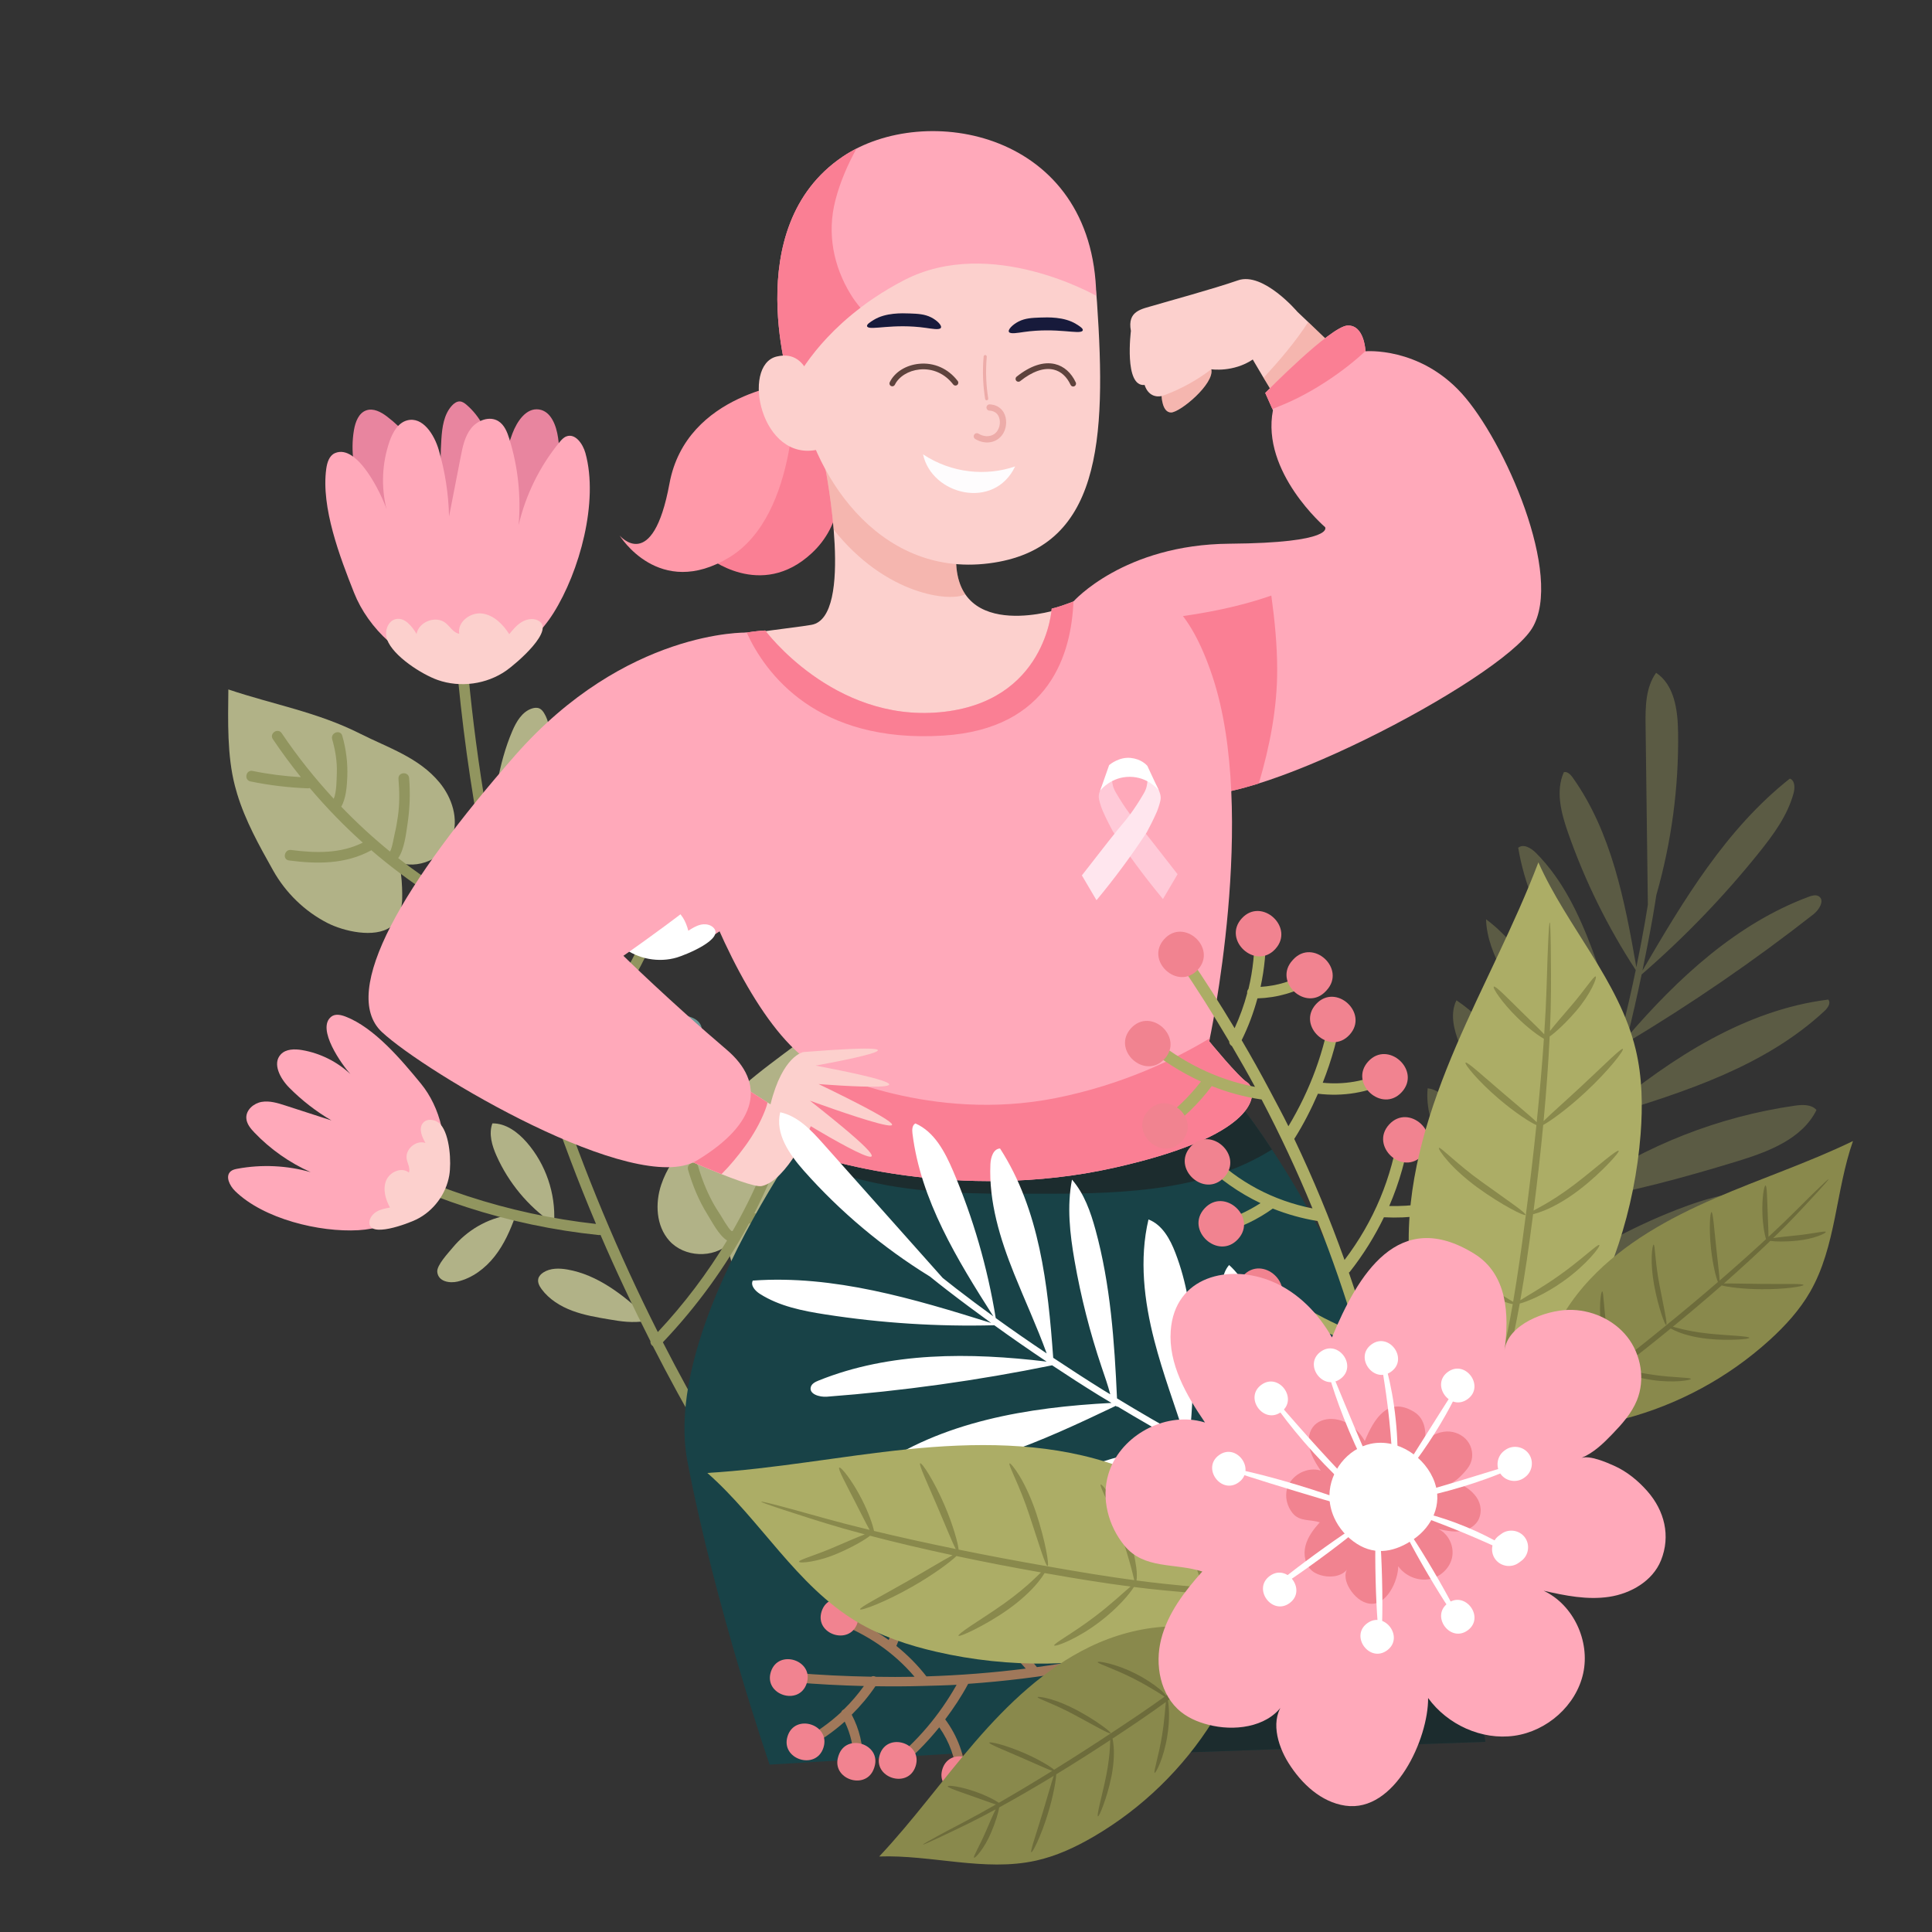 <?xml version="1.0" encoding="utf-8"?>
<svg xmlns="http://www.w3.org/2000/svg" viewBox="0 0 2000 2000">
  <rect x="0" y="0" width="2000" height="2000" fill="#333333" stroke="none"/>
  <g>
    <path d="M614.41,1074.34c25.71-22.75,63-31.6,96.17-22.85,3.86,1.02,7.75,2.31,10.88,4.79,3.13,2.48,5.39,6.38,4.96,10.36-.37,3.4-2.58,6.31-4.98,8.74-14.56,14.77-37.26,17.9-57.94,16.55-19.15-1.25-38.09-5.62-55.84-12.9" fill="#6e9897"/>
    <path d="M573.63,1265.24c1.67-29.78-8.69-60.07-28.26-82.56-9.21-10.59-21.62-19.95-35.65-19.77-4.03,10.89-.4,23.07,4.34,33.68,12.38,27.71,32.45,51.93,57.36,69.22" fill="#b1b287"/>
    <path d="M527.29,1257.88c-22.84,3.32-44,15.88-58.65,33.63-4.28,5.19-16.65,18.21-15.99,25.13.98,10.23,12.98,11.95,21.07,10.03,15.35-3.63,28.64-13.73,38.39-26.15,9.76-12.42,16.26-27.08,21.52-41.98" fill="#b1b287"/>
    <path d="M509.19,864.78c19.44-20.7,35.88-44.21,48.65-69.59,4.5-8.94,8.59-18.24,10.18-28.12,1.59-9.88.47-20.5-4.85-28.98-1.17-1.87-2.61-3.68-4.6-4.63-2.37-1.13-5.18-.86-7.69-.08-10.31,3.2-16.4,13.67-20.64,23.61-14.71,34.5-19.04,72.41-23.2,109.7" fill="#b1b287"/>
    <path d="M551.98,1081.62c-13.95-33.04-44.45-58.57-79.39-66.45-6.54-1.48-13.4-2.36-19.92-.78-6.52,1.58-12.65,6.04-14.7,12.44-3.47,10.83,5.55,21.63,14.97,27.99,17.4,11.77,38.13,17.32,58.43,22.67,14.55,3.84,29.1,7.68,43.65,11.51" fill="#b1b287"/>
    <path d="M667.57,1361.28c-23.15-21.26-49.2-41.66-80.13-47.07-8.44-1.48-17.71-1.63-24.92,2.99-2.4,1.54-4.57,3.71-5.26,6.48-.95,3.82,1.11,7.73,3.45,10.89,7.78,10.5,19.36,17.67,31.58,22.26s25.18,6.79,38.05,8.96c6.12,1.03,12.25,2.07,18.44,2.51,6.5.46,13.04.24,19.5-.63" fill="#b1b287"/>
    <path d="M245.44,821.61c8.57,28.22,22.89,53.78,37.3,79.48,12.97,23.14,32.8,42.47,56.45,54.5,16.32,8.3,48.18,15.95,65.17,4.01,8.17-5.74,10.89-16.6,11.83-26.02.56-5.66.28-39.06-5.65-41.51,21.53,8.86,49.22-3.2,57.43-25.02,7.2-19.13-.02-41.3-13.03-57.05-21.42-25.92-53.03-35.83-81.89-50.39-44.91-22.67-89.61-30.08-136.66-45.9-.33,32.79-1.39,68.17,6.78,99.77.71,2.73,1.47,5.43,2.28,8.11Z" fill="#b1b287"/>
    <path d="M884.24,1161.95c2.1,29.42-2.12,58.43-6.37,87.59-3.83,26.26-15.42,51.43-33.19,71.15-12.26,13.61-39.27,32.19-59.4,27.15-9.69-2.42-16.11-11.59-20.36-20.04-2.55-5.08-14.24-36.37-9.58-40.78-16.93,16-47.09,14.69-62.57-2.73-13.57-15.27-14.77-38.56-8.25-57.94,10.72-31.89,36.68-52.49,58.41-76.45,33.82-37.29,72.89-60.25,111.15-91.92,12.04,30.49,25.69,63.14,29.38,95.57.32,2.8.57,5.6.77,8.39Z" fill="#b1b287"/>
    <path d="M261.46,798.07c16.53,3.42,33.18,5.46,50,6.44-10.17-12.68-19.89-25.78-29.01-39.37-3.98-5.93,5.22-12.05,9.2-6.13,16.24,24.2,34.35,46.75,53.85,67.89,3.06-7.29,2.91-19.91,3.17-26.48.47-11.9-1.54-23.76-4.79-35.16-1.95-6.85,8.5-10.46,10.45-3.59,3.99,14.01,5.75,28.02,5.18,42.6-.37,9.49-1.27,22.19-6.24,30.79,15.87,16.53,32.7,32.05,50.45,46.47,2.21-3.21,4.11-15.55,4.96-18.89,1.43-5.66,2.3-11.43,3.17-17.19,1.96-13,1.71-26.17.66-39.23-.57-7.13,10.45-7.88,11.02-.78,1.3,16.15.69,31.95-1.72,47.96-1.37,9.07-3.27,26.12-9.6,34.9,31.64,24.7,65.92,46.09,102.6,63.7-30.02-129.81-46.7-262.81-49-396.57-.12-7.12,10.9-7.91,11.02-.78,3.29,190.95,35.98,380.23,95.27,560.8,57.34-67.61,100.31-145.2,126.64-230.09,2.09-6.74,12.94-4.63,10.83,2.18-27.56,88.86-72.6,169.99-133.38,240.26,28.9,86.03,63.9,169.99,104.79,251.14,27.35-29.22,51.32-60.94,71.66-94.77-8.63-5.58-15.61-19.46-20.38-27.12-8.87-14.25-15.33-29.98-19.98-46.08-1.97-6.85,8.47-10.45,10.45-3.59,3.66,12.7,8.45,24.79,14.65,36.47,2.55,4.81,5.48,9.4,8.46,13.95,1.92,2.93,7.53,13.22,11.25,16.44.43-.02.84.09,1.26.2,11.27-19.63,21.36-39.91,30.17-60.8-8.22-5.78-13.45-19.19-17.5-28.07-5.76-12.63-8.7-26.5-9.87-40.28-.6-7.13,10.42-7.88,11.02-.78.9,10.58,3.08,20.66,6.57,30.68,2.69,7.71,7.56,20.64,14.17,27.6,10.6-26.66,19.27-54.21,25.76-82.56,1.59-6.94,12.43-4.78,10.83,2.18-3.67,16.01-8.07,31.76-13.04,47.29,15.33-6.92,30.14-14.77,44.3-23.9,5.99-3.86,12.12,5.34,6.12,9.21-16.78,10.82-34.38,20.13-52.74,27.98-.8.34-1.55.47-2.25.46-8.68,24.93-19.04,49.14-30.99,72.52,25.73,2.46,49.63-7.37,71.93-19.48,6.22-3.37,12.39,5.81,6.12,9.21-25.85,14.03-52.96,24.76-82.82,20.94-.26-.03-.42-.16-.65-.22-23.98,44.57-53.91,85.91-89.26,123.09,32.44,63.38,68.33,125.07,107.85,184.54,3.95,5.95-5.25,12.07-9.2,6.13-39.94-60.11-76.19-122.49-108.95-186.58-1.73-1.15-2.83-3.07-2.54-5.12-18.36-36.18-35.71-72.86-51.72-110.1-.54.1-1.07.22-1.69.16-93.73-9.7-183.18-38.72-264.82-85.82-6.14-3.54-1.21-13.45,4.98-9.88,79.33,45.77,165.97,74.06,256.86,84.18-18.59-44.02-35.47-88.72-50.72-133.99-2.5-1.37-4.02-4.46-2.43-7.35-17.53-52.73-32.97-106.14-45.89-160.2-.62-.06-1.25-.15-1.91-.46-47.94-22.29-92.14-50.89-131.68-84.92-.16.11-.23.25-.41.35-26.52,14.3-55.62,14.1-84.8,10.29-7.07-.92-4.85-11.77,2.18-10.85,25.16,3.29,51.07,3.97,74.22-7.59-19.53-17.53-37.87-36.42-54.88-56.57-.6.22-1.26.37-2.06.34-19.99-.78-39.73-3.1-59.32-7.15-6.97-1.44-4.8-12.29,2.18-10.85Z" fill="#91955f"/>
    <path d="M557.39,583.97c19.44-40.25,26.62-86.33,20.36-130.6-1.78-12.61-7.2-27.64-19.78-29.49-13.28-1.95-22.79,12.36-27.54,24.93-8.74,23.13-13.73,47.68-14.72,72.4-.73-36.84-4.75-77.99-32.62-102.06-2-1.73-4.27-3.4-6.9-3.58-3.27-.21-6.23,1.96-8.43,4.39-8.28,9.12-10.04,22.28-10.84,34.58-1.82,27.99-.64,56.18,3.51,83.92-3.74-40.82-27.17-82.62-59.98-107.41-6.15-4.65-13.99-8.79-21.27-6.25-7.89,2.75-11.3,11.97-12.73,20.21-7.78,44.65,16.33,90.61,37,128.54" fill="#e8859f"/>
    <path d="M649.93,973.18c-27.38-16.36-46.03-50.36-47.88-82.14-1.83-31.46-3.91-75.17,10.26-103.98,2.25-4.58,5.67-9.44,10.74-9.93,20.24-1.93,25.83,44.75,25.89,57.06,1.37-18.84,8.37-37.24,19.87-52.22,4.76-6.19,11.35-12.26,19.14-11.76,13.12.86,17.47,18.04,17.01,31.2-.65,18.52-3.72,36.96-9.12,54.68,8.16-14.56,16.33-29.11,24.49-43.67,4.11-7.33,8.48-14.95,15.52-19.54,7.03-4.59,17.56-4.99,22.99,1.42,3.8,4.48,4.16,10.88,4.06,16.76-.42,23.92-5.54,47.76-14.99,69.73,13.29-21.81,31.65-40.49,53.21-54.14,2.13-1.35,4.41-2.69,6.93-2.8,7.82-.34,10.94,10.08,10.57,17.91-1.99,41.28-35.07,91.05-66.28,116.76-28.39,23.39-70.85,33.52-102.42,14.65Z" fill="#ffa9ba"/>
    <path d="M644.91,980.8c-10.89-8.4-28.71-30.18-29.12-44.7-.2-6.94,5.32-14.49,12.2-13.67,7.41.88,10.62,9.67,12.25,16.96,4.83-9.03,19.86-9.68,25.45-1.1,2.66,4.08,3.59,9.75,7.92,11.98,1.29-9.63,14.15-14.12,22.92-9.97,8.77,4.15,13.62,13.78,16,23.2,3.93-2.51,7.95-5.05,12.47-6.17,4.52-1.11,9.72-.55,13.16,2.59,13.11,11.97-28.44,28.59-37.41,31.26-18.84,5.61-40.27,1.62-55.85-10.39Z" fill="#fff"/>
    <path d="M456.22,1214.58c9.01-30.63-.34-68.28-20.53-92.87-19.98-24.34-48.08-57.85-78.02-69.36-4.76-1.83-10.56-3.08-14.62.02-16.17,12.35,11.37,50.42,19.67,59.5-13.78-12.9-31.39-21.65-49.99-24.82-7.69-1.31-16.65-1.28-22.02,4.39-9.05,9.55-.6,25.12,8.66,34.47,13.03,13.16,27.78,24.6,43.76,33.95-15.86-5.13-31.72-10.27-47.59-15.4-7.99-2.59-16.36-5.2-24.64-3.79-8.27,1.41-16.27,8.28-15.92,16.68.25,5.88,4.32,10.82,8.38,15.06,16.52,17.28,36.44,31.29,58.27,41-24.54-6.97-50.68-8.2-75.76-3.56-2.48.46-5.06,1.03-6.99,2.66-5.98,5.07-1.21,14.84,4.38,20.34,29.44,28.95,87.46,42.99,127.8,40.64,36.7-2.14,74.74-23.58,85.12-58.9Z" fill="#ffa9ba"/>
    <path d="M465.08,1216.76c2.3-13.57.62-41.68-8.92-52.62-4.56-5.23-13.73-7.02-18.23-1.74-4.85,5.68-1.24,14.32,2.5,20.79-9.66-3.34-21.14,6.4-19.43,16.5.81,4.81,3.97,9.6,2.31,14.18-7.47-6.19-19.96-.74-23.59,8.27-3.63,9.01-.66,19.38,3.98,27.91-4.58.83-9.26,1.69-13.33,3.95-4.07,2.26-7.51,6.21-7.91,10.85-1.51,17.7,40.26,1.65,48.66-2.49,17.64-8.7,30.67-26.2,33.96-45.61Z" fill="#fcd0cd"/>
    <path d="M456.16,692.84c-39.18-8.73-74.9-41.99-89.65-79.25-14.6-36.89-34.33-88.32-28.76-128.37.89-6.37,3.05-13.53,8.93-16.12,23.44-10.32,48.53,43.28,53.47,57.97-5.8-23.07-4.68-47.84,3.16-70.29,3.25-9.29,8.73-19.15,18.24-21.63,16.02-4.17,28,14.65,32.64,30.57,6.53,22.4,10.13,45.66,10.67,68.99,4.02-20.63,8.04-41.27,12.06-61.9,2.02-10.39,4.25-21.23,10.85-29.5,6.6-8.27,19.02-12.92,28.05-7.4,6.31,3.86,9.27,11.36,11.46,18.43,8.94,28.77,12.22,59.29,9.59,89.3,7.28-31.33,21.87-60.93,42.26-85.79,2.02-2.46,4.22-4.96,7.19-6.09,9.22-3.51,17.06,7.71,19.7,17.23,13.9,50.13-6.01,122.73-33.18,165.82-24.72,39.2-71.49,68.11-116.67,58.05Z" fill="#ffa9ba"/>
    <path d="M453.16,703.94c-16.33-5.73-46.22-24.72-52.45-41.91-2.97-8.21.65-19.43,9.19-21.18,9.2-1.89,16.51,7.36,21.34,15.43,2.21-12.7,19.92-19.43,29.99-11.39,4.79,3.83,8.14,10.23,14.2,11.19-2.26-12.02,11.35-22.48,23.47-20.99,12.12,1.49,21.72,11.08,28.28,21.4,3.71-4.55,7.51-9.19,12.47-12.31,4.97-3.12,11.41-4.51,16.76-2.11,20.39,9.13-22.73,45.44-32.4,52.18-20.31,14.16-47.5,17.88-70.86,9.68Z" fill="#fcd0cd"/>
  </g>
  <g>
    <g>
      <g>
        <path d="M869.5,1124.53s-187,236.31-157.86,388.4c29.14,152.09,85.03,313.8,85.03,313.8l324.04-19.39-8.4-237.31,23.54-6.11,85.43,250.42,316.41-11.2s-69.07-459.57-291.61-705.14c-222.54-245.57-376.59,26.53-376.59,26.53Z" fill="#184247"/>
        <g>
          <path d="M918.17,1226.97c55.28,10.05,112.06,8.75,168.07,8.77,79.01.02,163.96-3.79,230.49-45.76-21.62-32.79-45.11-63.81-70.64-91.98-222.54-245.57-376.59,26.53-376.59,26.53,0,0-23.26,29.4-52.08,74.11,32.96,11.68,66.35,22.08,100.75,28.33Z" fill="#1e1e1e" opacity=".6"/>
          <path d="M1444.72,1451.91c-15.32,9.69-32.38,17.07-49.07,23.41-33.08,12.57-66.46,24.09-99.49,36.85-52.4,20.24-105.32,39.03-158.64,56.58l83.77,245.58,316.41-11.2s-24.92-165.67-92.98-351.22Z" fill="#1e1e1e" opacity=".6"/>
        </g>
      </g>
      <g>
        <g>
          <g>
            <path d="M845.47,408.48s-91.98,36.07-83,113.33c8.99,77.26-30.03,54.59-30.03,54.59,0,0,55.05,45.56,108.05-3.91,63.07-58.86,4.97-164.01,4.97-164.01Z" fill="#fa7f94"/>
            <path d="M822.45,396.21s-111.96,9.8-129.41,104.34c-17.45,94.53-51.6,53.81-51.6,53.81,0,0,40.7,66.77,113.51,22.63,72.81-44.14,67.5-180.78,67.5-180.78Z" fill="#ff99a9"/>
          </g>
          <g>
            <path d="M854.46,485.12s30.25,153.92-14.42,161.7c-44.67,7.78-151.54,10.01-144.7,71.77,6.84,61.76,432.19,80.8,459.65-19.37,27.45-100.17-62.84-67.52-62.84-67.52,0,0-119.59,36.78-100.32-75.5,19.27-112.28-137.36-71.08-137.36-71.08Z" fill="#fcd0cd"/>
            <path d="M999.25,615.17c-8.41-12.34-12.22-31.04-7.42-58.96,19.27-112.28-137.36-71.08-137.36-71.08,0,0,5.78,29.41,8.55,63.16,54.36,68.39,121.39,75.05,136.23,66.89Z" fill="#e37a69" opacity=".3"/>
          </g>
          <path d="M826.67,403.55s-41.72-212.54,76.29-250.35c118.02-37.81,222.92,17.22,232.66,159.8,9.74,142.59,4.21,255.62-112.08,270.21-116.29,14.59-185.14-95.93-196.88-179.66Z" fill="#fcd0cd"/>
          <g>
            <path d="M818.99,402.68s-55.91-166.87,53.48-240.58c85.15-57.38,259.46-26.23,262.39,144.16,0,0-109.17-62.78-198.97-16.21-89.8,46.58-116.91,112.63-116.91,112.63Z" fill="#ffa9ba"/>
            <path d="M880.66,304.79c-18.04-29.45-24.6-63.38-15.95-97.15,4.93-19.25,12.7-36.95,21.94-53.86-4.94,2.52-9.69,5.29-14.18,8.31-109.39,73.72-53.48,240.58-53.48,240.58,0,0,17.68-43.03,71.7-84.11-3.65-4.31-7.03-8.87-10.03-13.77Z" fill="#fa7f94"/>
          </g>
        </g>
        <path d="M842.6,412.69s-1.86-52.63-38.74-43.58c-36.88,9.06-16.23,110.62,43.7,96.1l-4.96-52.52Z" fill="#fcd0cd"/>
      </g>
      <g>
        <g>
          <g>
            <path d="M1343.09,322.8s-35.33-41.71-61.51-32.6c-26.19,9.11-74.27,22.12-86.81,25.92-12.54,3.8-28.1,5.39-24.06,26.46,0,0-7.4,58.18,14.21,55.93,0,0,3.52,14.19,17.57,11.5,0,0,.48,17.07,9.84,16.97,9.36-.1,44.99-29.67,41.61-44.69,0,0,22.76,3.42,42.91-10.12,0,0,72.87,125.5,85.67,125.14,12.8-.36,61.15-72.39,58.01-78.87-3.14-6.48-97.44-95.64-97.44-95.64Z" fill="#fcd0cd"/>
            <g>
              <path d="M1440.53,418.44c-2.47-5.09-61.19-61.21-86.25-85.03-13.38,20.63-29.49,39.49-46.23,57.71,20.94,35.05,64.81,106.46,74.47,106.19,12.8-.36,61.15-72.39,58.01-78.87Z" fill="#e37a69" opacity=".3"/>
              <g>
                <path d="M1202.49,410s.48,17.07,9.84,16.97c9.36-.1,44.99-29.67,41.61-44.69-26.37,20.12-51.45,27.72-51.45,27.72Z" fill="#e37a69" opacity=".3"/>
                <path d="M1202.49,410c-2.08.23-4.05.25-5.96.12,1.74.31,3.71.31,5.96-.12Z" fill="#ffc4d0"/>
              </g>
            </g>
          </g>
          <g>
            <path d="M1111.21,622.66s52.04-58.97,161.69-59.82c109.65-.85,98.84-17.15,98.84-17.15,0,0-66.36-56.83-54-120.99l-7.95-17.93s67.75-69.16,85.27-69.78c17.53-.62,18.49,26.66,18.49,26.66,0,0,55.39-5,99.52,43.51,44.13,48.51,106.13,188.94,72.96,243.23-33.18,54.28-306.02,195.95-361.08,169.07-55.06-26.88-113.74-196.79-113.74-196.79Z" fill="#ffa9ba"/>
            <g>
              <path d="M1212.58,639.34c-30.49,3.81-61.11,6.22-91.64,9.51,18.92,48.74,62.49,150.33,104.01,170.6,14.2,6.93,42.89,2.64,78.2-8.45,11.31-38.39,19.05-77.84,18.99-117.85-.04-25.71-2.57-51.19-6.07-76.59-33.5,11.6-68.39,18.4-103.48,22.79Z" fill="#fa7f94"/>
              <path d="M1329.21,418.47c27.21-11.3,59.51-31.94,84.2-54.96.04-.04.09-.07.13-.11-.13-2.45-1.83-27-18.48-26.41-17.53.62-85.27,69.78-85.27,69.78l7.4,16.7c4.06-1.71,8.09-3.36,12.03-4.99Z" fill="#fa7f94"/>
            </g>
          </g>
        </g>
        <g>
          <path d="M792.13,652.69s-78.8,2.79-105.93,50.79c-27.13,48,67.54,364.8,169.11,405.21,0,0-49.06,71.53-28.98,81.44,20.08,9.91,165.81,54.82,326.89,18.77,161.08-36.05,147.29-82.6,137.99-88.34-9.31-5.74-39.44-42.61-39.44-42.61,0,0,50.84-235.47,3.31-377.93-47.53-142.46-119.69-80.73-166.35-69.98,0,0-5.66,97.31-116.07,107.29-110.41,9.98-180.52-84.65-180.52-84.65Z" fill="#ffa9ba"/>
          <g>
            <path d="M1111.21,622.66c-7.95,3.03-15.5,5.79-22.48,7.39,0,0-5.66,97.31-116.07,107.29-110.41,9.98-180.52-84.65-180.52-84.65,0,0-7.76.28-19.25,2.14,19.67,42.62,72.55,114.85,203.66,106.65,110.75-6.92,132.62-85.82,134.66-138.82Z" fill="#fa7f94"/>
            <path d="M1291.21,1120.57c-9.31-5.74-39.44-42.61-39.44-42.61,0,0,.24-1.12.66-3.17-36.14,21.8-90.73,48.21-159.42,61.9-129.58,25.83-237.7-28-237.7-28,0,0-49.06,71.53-28.98,81.44,20.08,9.91,165.81,54.82,326.89,18.77,161.08-36.05,147.29-82.6,137.99-88.34Z" fill="#fa7f94"/>
          </g>
        </g>
        <g>
          <path d="M426.57,1064.9s335.73,168.64,362,162.9c26.27-5.74,50.76-61.97,50.76-61.97,0,0,142.67,86.42-.94-26.44,0,0,185.34,68.06,9.02-17.17,0,0,166.56,13.36-3.08-19.15,0,0,153.09-27.08-12.53-14,0,0-21.55,3.17-34.19,54.16l-263.52-168.79-107.52,90.46Z" fill="#fcd0cd"/>
          <g>
            <path d="M771.33,1186.52c8.23-11.26,15.62-24.04,20.66-37.07,1.27-3.28,2.07-5.84,2.57-8.17l-260.47-166.83-107.52,90.46s223.9,112.47,320.31,150.57c9.01-8.99,17.13-18.94,24.45-28.96Z" fill="#fa7f94"/>
            <path d="M772.88,654.83s-125.06-3.34-239.59,127.08c-114.53,130.42-182.69,244.76-137.89,286.5s262.41,171.24,326.04,132.88c63.63-38.36,71.33-80.18,30.74-114.69-58.39-49.64-106.86-97.17-106.86-97.17,0,0,130.43-89.73,164.83-137.89,34.4-48.15-37.27-196.71-37.27-196.71Z" fill="#ffa9ba"/>
          </g>
        </g>
      </g>
    </g>
    <g>
      <path d="M1150.71,801.48c.15,6.81,1.22,11.84,1.9,13.68.59,1.58,1.33,3.08,1.33,3.08.42.84.79,1.5,1.04,1.94,10.13,17.58,18.94,27.88,18.94,27.88,9.22,10.78,24.53,30.37,45.1,56.92l-15.14,25.69c-9.13-10.99-18.41-22.78-27.7-35.37-8.79-11.92-16.86-23.56-24.25-34.83-1.2-2.23-6.7-12.49-10.4-21.07,0,0-1.44-3.34-2.85-8.19-1.16-3.99-1.3-5.61-1.25-7.04.09-2.29.66-3.93,1.43-6.06,1.49-4.15,3.43-7.05,5.23-9.72,1.22-1.81,2.94-4.16,5.23-6.77" fill="#ffcad8"/>
      <path d="M1188.27,802.71c-.15,6.81-1.22,11.84-1.9,13.68-.59,1.58-1.33,3.08-1.33,3.08-.42.84-.79,1.5-1.04,1.94-10.13,17.58-18.94,27.88-18.94,27.88-9.22,10.78-24.53,30.37-45.1,56.92l15.14,25.69c9.13-10.99,18.41-22.78,27.7-35.37,8.79-11.92,16.86-23.56,24.25-34.83,1.2-2.23,6.7-12.49,10.4-21.07,0,0,1.44-3.34,2.85-8.19,1.16-3.99,1.3-5.61,1.25-7.04-.09-2.29-.66-3.93-1.43-6.06-1.49-4.14-3.43-7.05-5.23-9.72-1.22-1.81-2.94-4.16-5.23-6.77" fill="#ffe6ee"/>
      <path d="M1148.17,792.04c-3.09,8.81-6.18,17.61-9.27,26.42,1.01-1.28,11.82-14.46,30.79-14.3,18.28.15,28.69,12.56,29.84,13.97l-11.83-25.36c-1.11-1.29-6.64-7.06-17.17-8.16-11.76-1.23-21.21,6.44-22.35,7.42" fill="#fff"/>
    </g>
  </g>
  <path d="M955.55,470.34c8.93,42.21,73.78,58.11,95.31,12.49-29.58,10.23-65.62,7.22-95.31-12.49Z" fill="#fefcfd"/>
  <path d="M989.89,399.03c.35-.1.68-.26.98-.5,1.3-.99,1.54-2.85.55-4.14-9.86-12.88-24.49-19.36-40.13-17.78-13.61,1.38-25.2,8.68-30.24,19.07-.71,1.47-.1,3.23,1.37,3.95,1.47.71,3.23.1,3.95-1.37,4.09-8.43,14.11-14.62,25.52-15.77,13.56-1.37,26.26,4.27,34.85,15.49.76.99,2.03,1.37,3.16,1.04Z" fill="#5e433d"/>
  <path d="M1111.76,400.01c.14-.04.29-.09.43-.16,1.48-.68,2.13-2.44,1.45-3.92-4.66-10.11-12.32-16.88-21.57-19.06-11.79-2.79-25.51,1.73-39.67,13.06-1.27,1.02-1.48,2.88-.46,4.15,1.02,1.27,2.88,1.48,4.15.46,12.69-10.15,24.66-14.27,34.62-11.92,7.55,1.78,13.62,7.24,17.56,15.79.62,1.34,2.12,2,3.49,1.6Z" fill="#5e433d"/>
  <g>
    <path d="M1019.43,457.89c-3.39-.37-6.79-1.52-9.9-3.45-1.53-.95-2-2.95-1.05-4.47.95-1.53,2.95-1.99,4.47-1.05,5.25,3.25,11.53,3.48,16.01.58,2.77-1.8,4.78-4.81,5.66-8.49.79-3.33.93-9.94-3.59-13.57-2.26-1.81-4.91-2.28-6.72-2.35-1.8-.05-3.19-1.58-3.12-3.37.07-1.79,1.58-3.19,3.37-3.12,2.8.11,6.89.85,10.53,3.77,6.6,5.29,7.28,14.16,5.86,20.15-1.27,5.31-4.26,9.72-8.45,12.44-3.8,2.47-8.42,3.44-13.07,2.94Z" fill="#edaca9"/>
    <path d="M1021.24,414.37c-.71-.08-1.31-.62-1.43-1.36-1.03-6.42-1.72-12.97-2.04-19.47-.4-8.15-.24-16.4.49-24.52.08-.89.87-1.55,1.76-1.47.88.07,1.55.87,1.47,1.76-.71,7.97-.87,16.07-.48,24.07.31,6.38.99,12.81,2.01,19.11.14.89-.46,1.72-1.35,1.86-.15.02-.29.03-.44.01Z" fill="#edaca9"/>
  </g>
  <path d="M963.85,328.51c6.46,3.25,11.94,8.89,9.94,11.14-1.8,2.03-9.15.65-15.1-.2-34.43-4.91-57.6,2.88-60.86-1.26-1.56-1.99,2.98-4.77,6.74-7.08,12.3-7.54,29.19-6.91,37.22-6.62,8.39.31,15.3.63,22.05,4.02Z" fill="#171a3b"/>
  <path d="M1054.6,332.75c-6.46,3.25-11.94,8.89-9.94,11.14,1.8,2.03,9.15.65,15.1-.2,34.43-4.91,57.6,2.88,60.86-1.26,1.56-1.99-2.98-4.77-6.74-7.08-12.3-7.54-29.19-6.91-37.22-6.62-8.39.31-15.3.63-22.05,4.02Z" fill="#171a3b"/>
  <g>
    <g>
      <path d="M1352.92,1006.92c-14.85,8.88-30.99,13.6-47.98,14.7,4.1-18.92,5.97-38.33,5.32-58.14-.25-7.59-11.99-7.06-11.74.52.68,20.46-1.45,40.37-6.08,59.71-1.11,1.2-1.54,2.89-1.37,4.58-3.23,12.3-7.63,24.31-13.01,36.09-15.07-25.03-30.69-49.83-47.5-74.13-4.31-6.22-14.27.02-9.96,6.25,18.46,26.67,35.48,53.97,51.83,81.56-.06,2.08,1.16,3.8,2.85,4.84,8.2,13.97,16.22,28.01,23.88,42.22-39.95-7.64-75.65-25.6-107.23-51.79-5.81-4.82-13.78,3.82-7.94,8.67,18.37,15.24,38.14,27.94,59.26,37.61-12.54,16.09-26.97,30.1-43.87,41.82-6.22,4.31.02,14.28,6.25,9.96,18.86-13.09,35.09-28.76,48.81-47.08,16.41,6.53,33.6,11.26,51.58,13.92,19.33,36.81,36.9,74.38,52.65,112.73-40.72-8.16-76.48-27.09-106.2-56.64-5.38-5.35-13.3,3.34-7.94,8.67,17.96,17.85,38.25,32,60.34,42.52-13.28,8.56-27.5,15.08-42.92,19.35-7.33,2.03-3.8,13.24,3.48,11.23,18.85-5.22,36.28-13.61,52.15-24.96,14.73,5.87,30.17,10.24,46.32,12.89,15.03,37.75,28.36,76.23,39.95,115.45-35.96-14.23-68.74-33.47-98.4-58.77-5.75-4.91-13.71,3.74-7.94,8.67,21.03,17.94,43.73,32.86,67.84,45.4-16.24,14.64-35.38,24.15-57.01,28.28-7.45,1.43-3.87,12.64,3.48,11.23,24.78-4.74,46.53-16.31,64.71-33.67,10.22,4.86,20.69,9.3,31.47,13.22,8.42,29.68,16.22,59.62,22.68,90.12,1.57,7.43,12.78,3.86,11.23-3.48-11.83-55.85-27.27-110.08-45.56-163.07.34-.28.7-.46,1.02-.86,13.99-17.77,25.68-36.63,35.27-56.41,26.1,1.38,51.86-2.13,76.65-10.49,7.19-2.42,3.7-13.65-3.48-11.23-22,7.41-44.61,10.6-67.67,10.06,10.48-24.24,17.72-49.87,21.61-76.79,1.08-7.45-10.4-10-11.49-2.48-7.21,49.87-26.05,95.14-56.41,135.12-15.23-42.68-32.56-84.45-52.04-125.29,9.57-15.06,17.48-30.76,24.51-46.8,26.01,3.15,51.2-1.05,74.81-12.44,6.83-3.3.49-13.21-6.25-9.96-19.87,9.59-41.71,13.22-63.59,11.04,9.37-23.71,16.27-48.35,20.24-74.06,1.15-7.45-10.33-9.99-11.49-2.48-6.72,43.57-21.72,84-44.28,121.58-5.86-11.95-12.24-23.68-18.47-35.48-.16-.46-.37-.87-.66-1.26-9.34-17.64-19.1-35.09-29.26-52.38,6.97-14,12.3-28.47,16.34-43.27,20.36-.6,39.87-6.16,57.46-16.67,6.52-3.9.24-13.84-6.25-9.96Z" fill="#acad66"/>
      <g>
        <path d="M1239.97,1003.85c20.47-22.36-14.21-54.11-34.68-31.75-20.47,22.36,14.21,54.11,34.68,31.75h0Z" fill="#f18390"/>
        <path d="M1320.2,982.42c20.47-22.36-14.21-54.11-34.68-31.75-20.47,22.36,14.21,54.11,34.68,31.75h0Z" fill="#f18390"/>
        <path d="M1205.52,1096.18c20.47-22.36-14.21-54.11-34.68-31.75-20.47,22.36,14.21,54.11,34.68,31.75h0Z" fill="#f18390"/>
        <path d="M1397.04,1071.21c20.47-22.36-14.21-54.11-34.68-31.75-20.47,22.36,14.21,54.11,34.68,31.75h0Z" fill="#f18390"/>
        <path d="M1472.71,1195.83c20.47-22.36-14.21-54.11-34.68-31.75-20.47,22.36,14.21,54.11,34.68,31.75h0Z" fill="#f18390"/>
        <path d="M1267.34,1218.65c20.47-22.36-14.21-54.11-34.68-31.75-20.47,22.36,14.21,54.11,34.68,31.75h0Z" fill="#f18390"/>
        <path d="M1321.4,1352.47c20.47-22.36-14.21-54.11-34.68-31.75-20.47,22.36,14.21,54.11,34.68,31.75h0Z" fill="#f18390"/>
        <path d="M1451.1,1130.55c20.47-22.36-14.21-54.11-34.68-31.75-20.47,22.36,14.21,54.11,34.68,31.75h0Z" fill="#f18390"/>
        <path d="M1522.81,1262.06c20.47-22.36-14.21-54.11-34.68-31.75-20.47,22.36,14.21,54.11,34.68,31.75h0Z" fill="#f18390"/>
        <path d="M1281.59,1282.74c20.47-22.36-14.21-54.11-34.68-31.75-20.47,22.36,14.21,54.11,34.68,31.75h0Z" fill="#f18390"/>
        <path d="M1331.29,1408.61c-.02-.48-.04-.95-.06-1.43-1.34-30.31-48.31-28.24-46.97,2.07.02.48.04.95.06,1.43,1.34,30.31,48.31,28.24,46.97-2.07h0Z" fill="#f18390"/>
        <path d="M1372.69,1025.84c.23-.25.46-.5.68-.75,20.47-22.36-14.21-54.11-34.68-31.75-.23.25-.46.5-.68.75-20.47,22.36,14.21,54.11,34.68,31.75h0Z" fill="#f18390"/>
        <path d="M1223.39,1181.43c20.47-22.36-14.21-54.11-34.68-31.75-20.47,22.36,14.21,54.11,34.68,31.75h0Z" fill="#f18390"/>
      </g>
    </g>
    <g>
      <path d="M883.43,1822.84c.34-14.34-2.85-27.91-8.99-40.62-11.97,10.68-25.21,19.96-39.77,27.58-5.57,2.92-9.99-5.77-4.42-8.68,15.04-7.87,28.53-17.54,40.59-28.77.42-1.29,1.46-2.29,2.75-2.86,7.55-7.35,14.42-15.44,20.72-24.12-24.21-.65-48.48-1.79-72.87-4-6.25-.57-5.81-10.3.44-9.74,26.78,2.42,53.42,3.56,80.01,4.09,1.48-.9,3.22-.71,4.66.08,13.42.21,26.83.26,40.21-.01-21.82-25.7-49.36-44.12-81.15-56.21-5.85-2.22-2.87-11.5,3.01-9.27,18.5,7.03,35.73,16.11,51.33,27.39,6.49-15.61,10.7-31.74,12.26-48.73.57-6.25,10.31-5.81,9.74.44-1.74,18.95-6.42,37.05-14.03,54.44,11.41,9.17,21.84,19.64,31.11,31.53,34.44-1.09,68.72-3.75,102.82-8.06-22.52-26.04-50.78-44.11-84.23-53.48-6.06-1.7-3.02-10.96,3.01-9.27,20.21,5.67,38.7,14.52,55.32,26.17.75-13.08-.35-26-3.57-38.86-1.53-6.11,8-8.15,9.52-2.07,3.93,15.73,5,31.73,3.29,47.82,10.25,8.23,19.71,17.59,28.21,28.15,33.37-4.57,66.57-10.67,99.6-18.33-24.95-20.13-52.22-35.92-82.58-46.98-5.89-2.15-2.9-11.42,3.01-9.27,21.53,7.84,41.56,18.12,60.45,30.4,3.93-17.7,2.97-35.38-2.88-52.68-2.02-5.96,7.53-7.95,9.52-2.07,6.7,19.81,7.23,40.22,2.14,60.43,7.68,5.39,15.16,11.13,22.39,17.31,24.85-6.05,49.63-12.65,74.27-20.44,6-1.9,8.01,7.64,2.07,9.52-45.12,14.27-90.55,25.28-136.24,33.72-.06.36-.05.7-.2,1.08-7.11,17.35-15.94,33.48-26.29,48.47,11.65,18.27,19.64,38.28,23.73,59.58,1.19,6.17-8.33,8.24-9.52,2.08-3.64-18.9-10.57-36.51-20.38-52.93-13.2,17.46-28.74,33.15-46.57,46.95-4.94,3.82-11.46-3.42-6.48-7.28,33.03-25.56,57.99-57.64,74.44-95.87-37.01,6.44-74.22,10.99-111.63,13.62-6.95,13.06-15.05,25.17-23.75,36.79,12.89,17.48,20.15,37.37,21.57,59.05.41,6.27-9.33,5.75-9.74-.44-1.2-18.24-7.5-35.49-18-50.38-13.27,16.44-28.23,31.48-45.16,44.84-4.91,3.87-11.43-3.37-6.48-7.28,28.69-22.64,51.72-49.97,69.62-81.59-11.02.65-22.08.84-33.14,1.17-.39.07-.78.09-1.18.04-16.54.47-33.12.55-49.74.28-7.25,10.75-15.52,20.5-24.54,29.46,7.88,14.93,11.84,31.28,11.43,48.26-.15,6.3-9.89,5.82-9.74-.44Z" fill="#a0785a"/>
      <g>
        <path d="M835.09,1742.61c-7.77,23.9-44.84,11.85-37.06-12.05,7.77-23.9,44.84-11.85,37.06,12.05h0Z" fill="#f18390"/>
        <path d="M852.4,1809.24c-7.77,23.9-44.84,11.85-37.06-12.05,7.77-23.9,44.84-11.85,37.06,12.05h0Z" fill="#f18390"/>
        <path d="M887.63,1680.06c-7.77,23.9-44.84,11.85-37.06-12.05,7.77-23.9,44.84-11.85,37.06,12.05h0Z" fill="#f18390"/>
        <path d="M947.82,1828.41c-7.77,23.9-44.84,11.85-37.06-12.05,7.77-23.9,44.84-11.85,37.06,12.05h0Z" fill="#f18390"/>
        <path d="M1068.62,1832.11c-7.77,23.9-44.84,11.85-37.06-12.05,7.77-23.9,44.84-11.85,37.06,12.05h0Z" fill="#f18390"/>
        <path d="M1001.22,1674.64c-7.77,23.9-44.84,11.85-37.06-12.05,7.77-23.9,44.84-11.85,37.06,12.05h0Z" fill="#f18390"/>
        <path d="M1119.83,1658.99c-7.77,23.9-44.84,11.85-37.06-12.05,7.77-23.9,44.84-11.85,37.06,12.05h0Z" fill="#f18390"/>
        <path d="M1012.7,1843.18c-7.77,23.9-44.84,11.85-37.06-12.05,7.77-23.9,44.84-11.85,37.06,12.05h0Z" fill="#f18390"/>
        <path d="M1136.86,1841.21c-7.77,23.9-44.84,11.85-37.06-12.05,7.77-23.9,44.84-11.85,37.06,12.05h0Z" fill="#f18390"/>
        <path d="M1053.27,1658.75c-7.77,23.9-44.84,11.85-37.06-12.05,7.77-23.9,44.84-11.85,37.06,12.05h0Z" fill="#f18390"/>
        <path d="M1164.37,1643.21c-.35.18-.7.36-1.06.54-22.42,11.41-40.1-23.32-17.68-34.73.35-.18.7-.36,1.06-.54,22.42-11.41,40.1,23.32,17.68,34.73h0Z" fill="#f18390"/>
        <path d="M905.15,1829.38c-.09.27-.17.53-.26.8-7.77,23.9-44.84,11.85-37.06-12.05.09-.27.17-.53.26-.8,7.77-23.9,44.84-11.85,37.06,12.05h0Z" fill="#f18390"/>
        <path d="M956.43,1658.14c-7.77,23.9-44.84,11.85-37.06-12.05,7.77-23.9,44.84-11.85,37.06,12.05h0Z" fill="#f18390"/>
      </g>
    </g>
    <path d="M779.27,1325.67c83.85-6.06,166.44,18.79,246.76,43.87-15.3-11.1-30.49-22.35-45.45-33.9-6.02-4.65-11.99-9.36-17.91-14.15-48.52-29.89-92.69-66.85-130.48-109.5-15.06-16.99-30.02-38.55-24.5-60.57,18.41,3.93,32.21,18.76,44.73,32.82,41.15,46.22,82.3,92.45,123.45,138.67,4.64,3.69,9.28,7.38,13.97,11,12.67,9.79,25.51,19.36,38.47,28.78-37.46-58.82-75.2-120.25-83.73-189.35-.47-3.81-.37-8.59,3.05-10.35,19.64,8.55,30.55,29.38,38.97,49.07,20.83,48.75,35.66,100.05,44.19,152.38,17.34,12.55,34.96,24.7,52.74,36.62-10.09-27.91-22.69-54.96-33.76-82.54-14.51-36.16-26.28-74.45-24.49-113.37.32-7,2.98-15.91,9.97-16.24,40.88,63.33,49.62,141.05,55.03,216.68,17.05,11.32,34.2,22.48,51.57,33.28,2.48,1.54,5.01,2.99,7.49,4.52-2.44-9.44-5.75-18.74-8.88-27.98-12.15-35.96-21.54-72.85-28.06-110.24-4.84-27.77-8.09-56.38-2.66-84.04,12.65,14.57,19.24,33.36,24.33,51.97,15.51,56.7,19.6,115.69,22.26,174.51,23.26,14.15,46.8,27.84,70.68,40.91-10.79-33.51-23.19-66.52-32.01-100.6-10.6-40.97-15.82-84.36-6.09-125.54,14.26,5.45,22.39,20.35,27.86,34.6,23.46,61.06,20.17,128.37,14.6,193.87,27.55,14.98,55.48,29.25,83.76,42.81-20.14-60.91-39.69-122.29-48.69-185.76-1.88-13.22-2.8-28.24,5.93-38.34,14.91,13.27,23.32,32.27,29.79,51.15,19.1,55.79,24.47,116.08,16.18,174.46,2.86,1.36,5.73,2.7,8.59,4.05h.15s-.05.02-.08.03c49.47,23.29,99.89,44.54,151.16,63.49,4.26,1.57,1.41,8-2.82,6.43-53.02-19.6-105.02-41.69-155.99-65.94-69.37,36.58-142.19,66.62-217.22,89.44-7.63,2.32-16.75,4.3-22.88-.8,22.47-26.87,55.03-43.13,87.7-55.74,46.91-18.1,96.14-30.14,146.09-35.88-26.09-12.53-51.87-25.68-77.37-39.39-47.54,30.39-97.83,56.3-148.81,80.49-30.36,14.41-65.23,28.44-96.54,16.23-.22-8.02,7.02-14.03,13.65-18.54,65.55-44.59,141.53-73.68,220.07-84.39-22.71-12.42-45.13-25.37-67.33-38.71,0,.17.02.33.02.5-.57-.4-1.17-.7-1.76-1.06-76.21,36.41-155.78,72.92-240.13,72.12-4.55-.04-10.56-1.56-10.64-6.11,70.57-49.99,160.01-64.58,246.43-69.08-4.38-2.65-8.81-5.21-13.16-7.9-16.29-10.05-32.36-20.46-48.32-31.04-76.95,15.69-154.87,26.58-233.18,32.5-7.63.58-18.67-2.68-16.62-10.05.96-3.47,4.67-5.3,8.01-6.65,74.04-29.88,156.71-29.17,236.12-19.63-18.28-12.22-36.35-24.75-54.18-37.63-58.45,1.51-117.04-2.2-174.81-11.19-23.59-3.67-47.7-8.46-67.84-21.28-4.82-3.07-9.93-8.61-7.39-13.73Z" fill="#fff"/>
    <g opacity=".33">
      <path d="M1852.89,805.96c-66,52.07-110.23,126.11-152.63,198.8,3.82-18.52,7.44-37.07,10.7-55.68,1.31-7.49,2.54-15,3.68-22.52,15.67-54.79,23.36-111.86,22.51-168.85-.34-22.7-3.83-48.71-22.76-61.25-10.95,15.32-11.13,35.57-10.89,54.4.79,61.88,1.57,123.77,2.36,185.65-.94,5.85-1.88,11.71-2.9,17.55-2.76,15.77-5.78,31.5-9,47.19-12-68.69-25.56-139.51-65.86-196.28-2.22-3.13-5.52-6.6-9.23-5.59-8.73,19.56-2.75,42.29,4.32,62.51,17.49,50.05,41.14,97.93,70.13,142.32-4.34,20.96-9.16,41.81-14.25,62.6-11.37-27.41-20.31-55.88-30.74-83.71-13.67-36.49-30.8-72.69-58.37-100.23-4.96-4.95-12.93-9.74-18.32-5.26,12.53,74.33,58.48,137.61,105.49,197.11-4.95,19.86-10.1,39.66-15.64,59.35-.79,2.81-1.68,5.58-2.48,8.39-4.57-8.62-8.39-17.71-12.31-26.65-15.28-34.74-33.22-68.31-53.62-100.32-15.15-23.77-32.05-47.09-54.71-63.85.48,19.29,8.29,37.61,17.08,54.78,26.78,52.33,63.54,98.64,101.25,143.87-7.63,26.14-15.79,52.11-24.6,77.87-14.63-32.02-27.74-64.76-44.21-95.87-19.8-37.4-45.21-72.96-80.16-96.81-6.85,13.64-2.81,30.12,2.76,44.34,23.85,60.91,71.68,108.39,119.96,153-10.24,29.64-21.24,59.01-32.98,88.1-26.2-58.56-53.16-117.06-89.31-170-7.53-11.03-16.98-22.74-30.24-24.31-2.06,19.85,4.54,39.56,12.5,57.86,23.52,54.08,60.22,102.22,105.71,139.73-1.19,2.93-2.41,5.86-3.62,8.78l-.11.09s.06-.02.08-.02c-20.82,50.55-43.73,100.25-68.8,148.82-2.08,4.03,4.35,6.86,6.42,2.85,25.94-50.23,49.43-101.61,70.71-153.88,75.89-19.77,149.92-46.69,220.72-80.44,7.2-3.43,15.27-8.12,16.35-16.02-34.71-4.69-69.72,5.26-102.35,17.99-46.84,18.27-91.32,42.57-132.07,72.02,10.82-26.85,20.98-53.94,30.56-81.26,55.6-9.62,110.2-24.4,164.16-40.92,32.14-9.84,67.35-22.99,82.23-53.12-5.25-6.07-14.64-5.62-22.58-4.48-78.47,11.28-154.19,41.04-219.42,86.09,8.39-24.48,16.21-49.17,23.61-73.99.11.13.21.25.32.38.15-.68.39-1.31.58-1.97,80.83-24.51,164.21-51.21,225.94-108.68,3.33-3.1,6.74-8.27,3.73-11.68-85.82,10.68-161.7,60.22-228.55,115.17,1.44-4.91,2.99-9.79,4.39-14.71,5.25-18.41,10.1-36.93,14.75-55.5,67.4-40.31,132.28-84.82,194.1-133.25,6.02-4.72,11.98-14.56,5.5-18.63-3.05-1.91-7.02-.77-10.4.49-74.82,27.87-135.38,84.14-187.59,144.74,5.26-21.35,10.15-42.79,14.63-64.32,44.18-38.3,84.94-80.55,121.53-126.15,14.94-18.62,29.51-38.41,35.74-61.46,1.49-5.52,1.53-13.05-3.8-15.12Z" fill="#acad66"/>
    </g>
    <g>
      <path d="M1199.71,1706.56c44.44-13.28,77.89-33.4,116.93-58.29-26.51-25.97-44.43-56.74-72.94-81.17-28.42-24.35-62.28-42.23-97.9-53.45-66.28-20.88-137.45-20.36-206.59-13.34-69.14,7.03-137.62,20.35-206.99,24.48,54.82,48.24,92.03,116.49,154.69,154,25.24,15.11,53.55,24.47,82.22,31.08,75.63,17.46,155.49,16.31,230.59-3.31Z" fill="#acad66"/>
      <g>
        <path d="M811.59,1560.11c15.04,3.87,36.55,10.32,63.38,17.32,7.95,2.06,16.43,4.17,25.27,6.31-3.56-6.23-8.75-16.79-14.83-28.61-9.83-19.27-18.35-34.73-16.62-35.9,1.63-1.13,13.11,12.81,23.18,32.54,7.09,13.79,11.46,26.46,12.81,33.06,25.22,6.06,53.74,12.39,84.62,18.71-3.64-6.9-10.17-23.29-18.26-42.13-10.8-25.33-20.38-45.6-18.55-46.62,1.71-.99,14.34,17.98,25.32,43.72,8.82,20.53,13.78,38.8,14.46,45.63,29.68,6.04,61.47,12.06,94.65,17.79,30.27,5.37,59.44,10.15,87.12,13.86-.65-2.66-1.49-6.88-2.99-12.28-2.58-9.43-6.26-22.43-11.35-36.4-10.02-28.03-22.17-49.16-20.35-50.32,1.55-1.13,16.9,18.84,27.28,47.8,5.24,14.39,8.21,27.97,9.53,37.91.83,6.11.71,10.84.26,13.62,9.65,1.27,19.12,2.42,28.37,3.39,14.13,1.55,27.73,2.82,40.71,3.87-2.19-4.42-5.56-17.55-11.56-32.24-7.3-18.31-15.87-32.08-14.16-33.36,1.48-1.24,13.25,11.24,20.99,30.6,6.57,16.13,7.78,30.71,6.88,35.17,19.63,1.56,37.83,2.62,54.17,3.3,27.69,1.2,50.14,1.41,65.66,1.54,15.52.14,24.12.22,24.14.77,0,.25-2.13.57-6.21.94-4.08.36-10.1.83-17.87,1.16-15.53.75-38.05,1.33-65.87.8-17-.3-36.01-1.05-56.57-2.41-2.03,5.65-9.15,17.81-21.08,29.29-15.69,15.28-32.36,22.12-33.18,20.38-1.04-1.88,13.23-11.21,28.05-25.67,10.35-9.93,18.14-19.55,22.62-24.24-12-.83-24.48-1.86-37.43-3.14-9.88-.94-20.05-2.1-30.4-3.41-3.94,6.57-16.55,21.78-35.11,35.85-23.69,18.17-46.68,26.45-47.38,24.68-.92-1.96,20.01-12.96,42.91-30.54,16.58-12.56,29.56-24.99,36.16-30.45-27.02-3.49-55.38-8.02-84.63-13.21-1.46-.25-2.89-.51-4.34-.76-1.51,2.52-3.76,5.78-6.85,9.56-6.72,8.32-17.53,18.57-30.77,27.97-13.25,9.39-26.06,16.46-35.49,21.17-9.45,4.69-15.56,7.05-16.06,6.17-.51-.89,4.72-4.87,13.44-10.68,8.71-5.84,20.92-13.52,33.82-22.66,12.89-9.16,23.76-18.36,31.23-25.52,2.72-2.58,5.02-4.85,6.91-6.67-30.62-5.39-60-11.11-87.52-16.95-6.02,5.9-23.35,18.96-45.54,31.59-28.41,16.28-53.45,25.36-54.22,23.55-.85-1.93,22.54-13.89,50.56-29.95,19.76-11.25,36.56-21.52,45.23-26.04-31.31-6.7-60.1-13.53-85.44-20.16-5.26,4.14-17.53,11.41-32.89,18.03-21.25,9.28-40.44,10.86-40.65,8.82-.29-2.02,17.23-6.63,37.78-15.61,12.28-5.29,23.25-10.07,30.32-12.66-7.56-2.01-14.8-3.99-21.68-5.95-26.74-7.66-48.06-14.88-62.87-19.61-14.77-4.85-22.85-7.76-22.7-8.25.15-.48,8.53,1.5,23.54,5.51Z" fill="#89894c"/>
        <path d="M1084.53,1621.1c-2.18.59-9.35-23.97-19.2-53.47-9.7-29.59-21.99-51.61-20.29-52.74.8-.52,5.13,4.34,10.53,13.29,5.42,8.92,11.61,22.04,16.73,37.06,10.05,30.13,13.98,55.41,12.23,55.86Z" fill="#89894c"/>
      </g>
    </g>
    <g>
      <path d="M1255.49,1781.61c17.24-29.84,25.06-57.77,33.46-91.13-27.57-.51-52.95-8-80.81-6.66-27.77,1.34-55.19,8.94-80.17,21.05-46.47,22.52-84.66,59.1-118.44,98.16-33.78,39.06-63.99,81.19-99.37,118.8,54.23-1.89,109.14,16.02,162.13,4.32,21.35-4.71,41.42-14.09,60.28-25.14,49.77-29.14,92.34-70.49,122.92-119.39Z" fill="#89894c"/>
      <g>
        <path d="M971.06,1900.41c10.1-5.58,25.02-13.06,43.08-22.97,5.35-2.95,11-6.13,16.87-9.48-5.1-1.55-13.29-4.61-22.61-7.89-15.14-5.4-27.63-9.41-27.29-10.92.3-1.44,13.62.24,29.12,5.76,10.86,3.84,19.69,8.45,23.79,11.33,16.72-9.59,35.36-20.71,55.27-33.05-5.49-1.87-17.37-7.4-31.36-13.45-18.75-8.18-34.27-14.25-33.8-15.74.42-1.4,16.92,2.4,35.98,10.71,15.24,6.59,27.23,13.94,31.09,17.29,19.12-11.87,39.37-24.84,60.22-38.66,19.1-12.54,37.3-24.83,54.15-36.94-1.71-1.1-4.31-2.96-7.88-5.11-6.2-3.78-14.82-8.93-24.7-13.88-19.71-10.04-37.06-15.26-36.66-16.81.26-1.4,18.74,1.56,39.12,11.92,10.17,5.11,18.7,10.93,24.49,15.63,3.57,2.88,5.91,5.5,7.09,7.23,5.87-4.23,11.56-8.45,17.06-12.64,8.43-6.37,16.42-12.62,23.98-18.67-3.44-1.27-11.95-6.65-22.69-11.53-13.28-6.17-24.94-9.24-24.66-10.8.17-1.43,12.89-.68,26.95,5.83,11.77,5.37,19.87,12.63,21.65,15.5,11.4-9.17,21.78-17.88,30.96-25.84,15.58-13.48,27.82-24.81,36.27-32.65,8.46-7.84,13.14-12.18,13.44-11.89.13.13-.86,1.39-2.88,3.67-2.02,2.27-5.04,5.6-9.07,9.74-8.01,8.33-19.88,20.13-35.19,34.03-9.34,8.51-19.99,17.8-31.8,27.55,1.78,4.09,4.14,14.29,3.55,26.58-.69,16.26-6.21,28.46-7.54,27.93-1.52-.49,1.44-12.8,2.07-28.18.53-10.64-.16-19.82-.14-24.63-6.9,5.67-14.18,11.48-21.83,17.39-5.82,4.53-11.91,9.09-18.17,13.66,1.22,5.56,2.17,20.21-.69,37.28-3.54,21.9-11.73,38.1-13.01,37.5-1.5-.59,4.2-17.21,7.61-38.39,2.56-15.24,3.23-28.58,4.01-34.9-16.38,11.9-34.02,23.91-52.47,36.02-.92.61-1.82,1.2-2.74,1.8.47,2.13.91,5.04,1.18,8.66.61,7.92,0,18.98-2.36,30.81-2.37,11.83-5.69,22.19-8.38,29.54-2.71,7.35-4.81,11.75-5.53,11.53-.73-.22.07-5.03,1.82-12.63,1.73-7.6,4.41-17.98,6.72-29.5,2.3-11.52,3.48-22.04,3.86-29.72.15-2.79.24-5.18.33-7.13-19.29,12.7-38.09,24.6-55.94,35.48-.24,6.26-2.95,22.15-8.49,40.3-7.05,23.29-15.95,40.96-17.29,40.38-1.44-.61,5.1-19,12.05-41.97,4.94-16.15,8.78-30.28,11.16-37.14-20.33,12.35-39.37,23.34-56.45,32.68-.73,4.92-3.66,15.1-8.58,26.52-6.75,15.85-16.31,26.49-17.47,25.49-1.19-.94,5.93-12.37,12.46-27.7,3.94-9.13,7.43-17.3,9.93-22.31-5.11,2.77-10.04,5.39-14.75,7.84-18.36,9.5-33.56,16.47-43.97,21.47-10.46,4.91-16.31,7.46-16.47,7.12-.16-.34,5.38-3.54,15.53-9.03Z" fill="#6d6c3b"/>
        <path d="M1149.67,1794.17c-.88,1.43-17.28-8.18-37.65-19.1-20.34-11.04-38.2-16.68-37.86-18.15.17-.69,4.99-.27,12.47,1.81,7.48,2.06,17.51,5.99,27.94,11.49,20.8,11.16,35.81,22.81,35.1,23.95Z" fill="#6d6c3b"/>
      </g>
    </g>
    <g>
      <path d="M1626.26,1393.17c-25.95,38.44-55.15,64.35-90.57,94.16-16.86-33.06-40.87-59.36-55.66-93.87-14.74-34.39-21.69-72.05-21.75-109.4-.11-69.49,21.65-137.26,49.02-201.13,27.37-63.88,60.55-125.25,85.23-190.21,29.65,66.74,83.66,122.64,100.73,193.65,6.87,28.61,7.34,58.42,5.09,87.75-5.95,77.39-30.91,153.26-72.08,219.06Z" fill="#acad66"/>
      <g>
        <path d="M1602.51,979.02c-.8,15.51-1.08,37.97-2.42,65.66-.42,8.2-.93,16.92-1.53,26-4.88-5.26-13.41-13.37-22.87-22.71-15.45-15.14-27.66-27.89-29.29-26.59-1.56,1.22,8.31,16.34,24.12,31.84,11.04,10.89,21.83,18.85,27.72,22.11-1.76,25.88-4.24,54.98-7.44,86.35-5.5-5.53-19.19-16.67-34.74-30.02-20.94-17.88-37.42-33.07-38.95-31.64-1.45,1.34,12.87,19.06,34.16,37.23,16.96,14.56,32.91,24.74,39.23,27.44-3.11,30.13-6.87,62.27-11.31,95.64-3.92,30.49-8.08,59.76-12.81,87.28-2.34-1.41-6.12-3.48-10.83-6.52-8.23-5.28-19.53-12.68-31.35-21.71-23.75-17.94-40.29-35.85-41.93-34.46-1.54,1.14,12.93,21.76,37.47,40.32,12.17,9.3,24.24,16.2,33.33,20.43,5.58,2.62,10.14,3.92,12.92,4.32-1.67,9.59-3.41,18.97-5.25,28.09-2.74,13.95-5.59,27.3-8.47,40.01-3.57-3.41-15.09-10.55-27.31-20.67-15.29-12.44-25.87-24.74-27.6-23.48-1.63,1.04,6.77,16,22.92,29.18,13.43,11.09,26.98,16.6,31.51,17.08-4.38,19.2-8.81,36.88-13.04,52.68-7.13,26.78-13.64,48.27-18.15,63.12-4.5,14.85-7,23.08-6.48,23.26.24.09,1.18-1.86,2.75-5.64,1.56-3.79,3.81-9.39,6.45-16.71,5.36-14.6,12.64-35.91,20.45-62.62,4.79-16.32,9.76-34.68,14.61-54.7,5.99-.25,19.73-3.4,34.25-11.36,19.27-10.41,30.78-24.27,29.36-25.57-1.48-1.55-14.65,9.28-32.88,19.1-12.56,6.91-24.08,11.47-29.89,14.34,2.79-11.7,5.54-23.92,8.19-36.66,2.06-9.71,3.99-19.77,5.83-30.03,7.44-1.8,25.73-9.28,44.7-22.79,24.42-17.18,39.2-36.64,37.71-37.83-1.6-1.46-18.35,15.22-41.97,31.82-16.94,12.07-32.68,20.74-39.87,25.4,4.75-26.83,8.9-55.25,12.69-84.71.2-1.47.38-2.91.57-4.37,2.86-.69,6.64-1.86,11.17-3.68,9.95-3.92,22.96-11.18,35.89-21,12.92-9.83,23.5-19.95,30.81-27.54,7.3-7.61,11.38-12.74,10.69-13.48-.7-.75-6.05,3.05-14.21,9.64-8.18,6.57-19.15,15.93-31.74,25.5-12.59,9.56-24.63,17.19-33.69,22.18-3.28,1.83-6.13,3.34-8.43,4.6,4.01-30.83,7.33-60.58,9.98-88.59,7.43-3.98,25.07-16.61,43.76-34.01,24.03-22.25,40.18-43.43,38.68-44.7-1.59-1.39-20,17.36-43.69,39.3-16.64,15.49-31.46,28.46-38.37,35.38,2.96-31.88,5.05-61.39,6.3-87.56,5.52-3.79,16.12-13.32,27.04-26,15.2-17.5,22.45-35.34,20.56-36.15-1.84-.88-11.48,14.46-26.19,31.39-8.72,10.14-16.56,19.17-21.15,25.15.34-7.81.61-15.32.8-22.47.68-27.81.16-50.31.08-65.86-.22-15.54-.58-24.13-1.09-24.13-.51,0-1.12,8.59-1.78,24.11Z" fill="#89894c"/>
        <path d="M1579.14,1257.71c1.21-1.9-20.07-16.09-45.28-34.3-25.34-18.1-42.68-36.41-44.26-35.13-.73.61,2.61,6.19,9.54,14.02,6.89,7.84,17.56,17.66,30.36,27.04,25.75,18.6,48.69,29.9,49.65,28.37Z" fill="#89894c"/>
      </g>
    </g>
    <g>
      <path d="M1681.21,1468.83c-33.63,7.54-62.62,6.64-96.97,4.69,7.75-26.47,8.19-52.92,17.8-79.11,9.58-26.1,25.03-50,44.04-70.21,35.38-37.61,81.7-63.13,129.07-83.69,47.37-20.56,96.6-36.8,143.07-59.32-18.01,51.19-17.34,108.94-44.33,156.01-10.87,18.96-25.83,35.31-42,50.02-42.68,38.79-94.86,67.05-150.67,81.62Z" fill="#89894c"/>
      <g>
        <path d="M1879.59,1232.91c-8.34,7.97-19.94,19.97-34.79,34.25-4.41,4.22-9.13,8.67-14.09,13.27.04-5.33-.42-14.06-.78-23.93-.63-16.06-.72-29.18-2.27-29.31-1.46-.14-3.84,13.07-3.2,29.51.41,11.51,2.18,21.32,3.71,26.09-14.15,13.09-30.33,27.55-48.06,42.87-.15-5.79-1.87-18.79-3.46-33.94-2.2-20.34-3.36-36.96-4.91-36.96-1.47-.02-2.77,16.86-.53,37.54,1.74,16.51,5.16,30.16,7.2,34.83-17.05,14.7-35.47,30.15-54.89,45.91-17.67,14.48-34.84,28.17-51.44,40.63-.54-1.96-1.53-5-2.52-9.04-1.75-7.05-4.09-16.81-5.87-27.72-3.69-21.81-3.49-39.92-5.09-40.01-1.41-.17-4.11,18.35-.32,40.9,1.83,11.23,4.84,21.11,7.59,28.04,1.68,4.26,3.48,7.29,4.78,8.93-5.79,4.33-11.52,8.51-17.16,12.5-8.6,6.14-16.95,11.9-24.98,17.3-.19-3.66-2.77-13.4-4.22-25.1-1.92-14.52-1.36-26.56-2.94-26.76-1.41-.27-4.5,12.1-2.49,27.46,1.6,12.84,6.11,22.73,8.32,25.3-12.15,8.14-23.57,15.44-33.91,21.82-17.51,10.84-31.99,19.13-42,24.85-10.01,5.73-15.55,8.9-15.37,9.27.09.17,1.59-.4,4.36-1.65,2.78-1.25,6.85-3.13,12.01-5.74,10.34-5.15,25.15-12.96,42.99-23.41,10.91-6.37,22.96-13.76,35.79-22.11,3.37,2.92,12.4,8.22,24.3,11.33,15.72,4.2,29.01,2.58,28.91,1.16-.01-1.59-12.65-2.46-27.51-6.45-10.31-2.67-18.86-6.08-23.47-7.49,7.47-4.89,15.19-10.1,23.12-15.64,6.07-4.2,12.23-8.65,18.47-13.25,4.94,2.83,18.64,8.11,35.78,10.48,21.96,3.17,39.87.19,39.68-1.21-.12-1.61-17.68-1.13-38.91-4.21-15.31-2.11-28.24-5.46-34.5-6.61,16.25-12.07,32.98-25.32,50.06-39.3.85-.69,1.69-1.38,2.54-2.07,1.9,1.09,4.54,2.38,7.91,3.71,7.38,2.95,18.11,5.67,30.11,6.95,12,1.28,22.87,1.2,30.69.83,7.83-.39,12.65-1.08,12.65-1.83,0-.76-4.82-1.44-12.6-2.04-7.77-.62-18.47-1.16-30.16-2.4-11.68-1.25-22.07-3.27-29.52-5.2-2.7-.69-5.02-1.32-6.9-1.82,17.89-14.61,34.86-28.99,50.58-42.78,6.05,1.64,22.02,3.81,40.99,3.94,24.33.23,43.86-2.98,43.7-4.43-.15-1.56-19.66-.82-43.65-1.05-16.89-.11-31.52-.67-38.78-.45,17.86-15.72,34.04-30.6,48.06-44.1,4.91.77,15.51,1.03,27.87-.26,17.14-1.7,30.16-7.65,29.55-9.05-.54-1.41-13.58,1.96-30.16,3.61-9.89,1.03-18.73,1.92-24.26,2.81,4.17-4.05,8.15-7.97,11.89-11.73,14.55-14.68,25.75-27.11,33.63-35.55,7.81-8.51,11.99-13.33,11.72-13.59-.28-.26-4.99,4.07-13.26,12.12Z" fill="#6d6c3b"/>
        <path d="M1724.83,1371.6c1.62-.41-2.64-18.93-6.98-41.63-4.46-22.71-4.5-41.44-6-41.56-.71-.04-1.75,4.68-2,12.44-.27,7.75.48,18.5,2.61,30.1,4.43,23.18,11.06,40.99,12.36,40.65Z" fill="#6d6c3b"/>
      </g>
    </g>
    <g>
      <path d="M1238.96,1470.53c2.84.5,5.66,1.18,8.45,2.04-19.47-28.45-37.93-60.6-35.48-94.98,4.04-56.61,60.79-69.69,105.46-50.77,26.33,11.15,47.34,32.78,61.42,57.66,26.94-64.75,68.65-135.46,147.44-86.56,34.04,21.12,36.33,62.66,31.21,99.8,3.73-27.08,42.72-41.2,66.16-41.73,23.18-.53,46.64,9.77,60.96,27.99,14.32,18.23,18.68,44.16,9.95,65.63-5.46,13.43-15.38,24.49-25.43,34.94-9.34,9.72-19.29,19.36-31.91,24.65,8.78-2.8,25.77,4.57,33.76,8.15,13.24,5.94,24.82,15.43,34.36,26.28,17.72,20.14,24.4,46.3,14.1,71.75-8.57,21.19-31.03,34.24-53.63,37.65-22.6,3.41-45.58-1.23-67.86-6.34,30.9,14.5,48.3,52.16,41.01,85.51-7.28,33.35-37.46,59.88-71.26,64.65-33.8,4.78-69.24-11.45-89.29-39.08.36,41.64-34.06,119.01-85.74,111.45-25.05-3.67-45.37-22.75-58.8-44.22-11.94-19.09-19.05-45.79-4.33-62.82-13.89,23.97-46.68,30-73.8,24.37-11.87-2.46-23.59-6.76-33.06-14.32-21.54-17.2-27.43-48.76-20.6-75.47,6.84-26.71,24.17-49.43,42.6-69.94-28.92-9.2-60.18-1.91-80.66-26.87-16.63-20.25-24.2-48.67-16.55-74.12,11.25-37.42,53.4-62.06,91.52-55.31Z" fill="#ffa9ba"/>
      <path d="M1364.27,1521.63c.99.17,1.97.41,2.93.71-6.76-9.88-13.17-21.05-12.32-32.99,1.4-19.66,21.11-24.2,36.62-17.63,9.14,3.87,16.44,11.38,21.33,20.03,9.36-22.49,23.84-47.04,51.2-30.06,11.82,7.34,12.62,21.76,10.84,34.66,1.29-9.4,14.83-14.31,22.98-14.49,8.05-.18,16.2,3.39,21.17,9.72,4.97,6.33,6.49,15.34,3.45,22.79-1.9,4.66-5.34,8.5-8.83,12.13-3.24,3.38-6.7,6.72-11.08,8.56,3.05-.97,8.95,1.59,11.72,2.83,4.6,2.06,8.62,5.36,11.93,9.12,6.15,6.99,8.47,16.08,4.9,24.92-2.98,7.36-10.78,11.89-18.63,13.07-7.85,1.18-15.83-.43-23.57-2.2,10.73,5.04,16.77,18.11,14.24,29.7-2.53,11.58-13.01,20.79-24.75,22.45-11.74,1.66-24.05-3.98-31.01-13.57.13,14.46-11.83,41.33-29.77,38.7-8.7-1.27-15.76-7.9-20.42-15.36-4.15-6.63-6.62-15.9-1.5-21.82-4.82,8.32-16.21,10.42-25.63,8.46-4.12-.86-8.19-2.35-11.48-4.97-7.48-5.97-9.53-16.93-7.15-26.21,2.37-9.28,8.39-17.17,14.79-24.29-10.04-3.19-20.9-.67-28.01-9.33-5.78-7.03-8.41-16.9-5.75-25.74,3.91-12.99,18.54-21.55,31.78-19.21Z" fill="#f18390"/>
      <path d="M1381.08,1570.99c-3.23-7.22-4.99-15.08-4.86-23.17.4-24.55,18.45-48,42.69-53.2,27.98-6,57.13,13.89,66.32,40.03,7.99,22.73-2.59,45.4-21.69,58.64-18.68,12.95-39.18,17.41-58.8,4.92-10.31-6.57-18.72-16.14-23.67-27.22Z" fill="#fff"/>
      <g>
        <path d="M1443.8,1539.62c-1.98-.09-1.53-31.4-5.64-69.63-1.96-19.12-4.62-36.33-6.6-48.81-.99-6.24-1.81-11.3-2.22-14.83-.11-.95-.14-1.51-.34-1.93-.2-.47-.67-.65-.95-.5-.69.27-.24.86-.17.7.28-.2-.38-1.26.76-1.84.48-.3,1.36-.19,1.98.49.66.68.97,1.7,1.25,2.47,1.2,3.37,2.73,8.3,4.32,14.48,3.19,12.35,6.63,29.69,8.62,49.08,4.17,38.85.69,70.48-1.02,70.33Z" fill="#fff"/>
        <path d="M1429.92,1545.23c-1.57.84-17.86-27.13-33.33-63.85-15.54-36.69-24.24-67.86-22.54-68.41,1.82-.61,13.28,29.4,28.7,65.8,15.35,36.44,28.86,65.57,27.16,66.45Z" fill="#fff"/>
        <path d="M1417.33,1557c-1.16,1.32-28.1-20.81-56.97-52.56-28.95-31.68-48.49-60.55-47.07-61.59,1.55-1.16,23.32,25.68,52.01,57.08,28.61,31.48,53.32,55.64,52.02,57.07Z" fill="#fff"/>
        <path d="M1270.62,1520.01c.46-1.76,33.44,5.32,73.21,17.4,39.78,12.04,71.14,24.47,70.55,26.18-.61,1.78-32.84-7.78-72.49-19.77-39.63-12.04-71.74-21.99-71.27-23.8Z" fill="#fff"/>
        <path d="M1449.67,1530.33c-1.53-1.12,12.65-22.84,29.66-49.85,17.06-26.97,30.57-49.11,32.24-48.22,1.59.84-9.37,24.59-26.58,51.79-17.16,27.24-33.88,47.35-35.32,46.27Z" fill="#fff"/>
        <path d="M1448.76,1552.72c-.4-1.87,27.84-9.37,62.26-19.79,34.45-10.33,62.14-19.67,62.83-17.9.67,1.66-26.15,13.88-60.9,24.31-34.73,10.5-63.84,15.13-64.2,13.38Z" fill="#fff"/>
        <path d="M1568.98,1609.24c-.96,1.68-24.23-10.24-53.93-22.46-29.65-12.33-54.54-20.32-54.04-22.19.41-1.71,26.46,3.48,56.59,16.01,30.18,12.42,52.28,27.14,51.37,28.65Z" fill="#fff"/>
        <path d="M1508.2,1679.79c-.5-.12-.33-1.77-1.42-4.27-.98-2.5-3.6-5.84-6.58-10.36-5.95-8.92-13.77-21.47-22.05-35.54-16.56-28.15-28.7-51.73-27.1-52.67,1.59-.94,16.31,21.12,32.87,49.27,8.28,14.07,15.46,27.01,20.36,36.54,2.38,4.71,4.6,8.7,5.02,12.1.45,3.37-.74,5.09-1.1,4.93Z" fill="#fff"/>
        <path d="M1428.89,1696.68c-1.85.04-4.03-27.53-4.87-61.57-.84-34.04-.03-61.68,1.82-61.73,1.85-.06,4.03,27.51,4.87,61.57.84,34.06.03,61.7-1.82,61.73Z" fill="#fff"/>
        <path d="M1311.53,1649.63c-1.12-1.47,21.04-19.53,49.51-40.33,28.47-20.81,52.4-36.44,53.46-34.93,1.06,1.52-21.11,19.57-49.51,40.33-28.4,20.76-52.34,36.4-53.46,34.93Z" fill="#fff"/>
        <path d="M1519.37,1448.29c-18.07,13.28-38.66-14.75-20.59-28.03,18.07-13.28,38.66,14.75,20.59,28.03h0Z" fill="#fff"/>
        <path d="M1578.75,1529.11c-.29.22-.59.43-.88.65-7.64,5.61-18.7,3.92-24.31-3.72-5.61-7.64-3.92-18.7,3.72-24.31.29-.22.59-.43.88-.65,7.64-5.61,18.7-3.92,24.31,3.72,5.61,7.64,3.92,18.7-3.72,24.31h0Z" fill="#fff"/>
        <path d="M1574.84,1615.85c-.88.65-1.76,1.29-2.64,1.94-7.64,5.61-18.7,3.92-24.31-3.72-5.61-7.64-3.92-18.7,3.72-24.31.88-.65,1.76-1.29,2.64-1.94,7.64-5.61,18.7-3.92,24.31,3.72,5.61,7.64,3.92,18.7-3.72,24.31h0Z" fill="#fff"/>
        <path d="M1519.4,1687.69c-18.07,13.28-38.66-14.75-20.59-28.03,18.07-13.28,38.66,14.75,20.59,28.03h0Z" fill="#fff"/>
        <path d="M1435.91,1708.45c-18.07,13.28-38.66-14.75-20.59-28.03,18.07-13.28,38.66,14.75,20.59,28.03h0Z" fill="#fff"/>
        <path d="M1335.01,1659.49c-18.07,13.28-38.66-14.75-20.59-28.03,18.07-13.28,38.66,14.75,20.59,28.03h0Z" fill="#fff"/>
        <path d="M1282.38,1534.47c-18.07,13.28-38.66-14.75-20.59-28.03,18.07-13.28,38.66,14.75,20.59,28.03h0Z" fill="#fff"/>
        <path d="M1326.27,1461.64c-18.07,13.28-38.66-14.75-20.59-28.03,18.07-13.28,38.66,14.75,20.59,28.03h0Z" fill="#fff"/>
        <path d="M1387.66,1427.36c-18.07,13.28-38.66-14.75-20.59-28.03,18.07-13.28,38.66,14.75,20.59,28.03h0Z" fill="#fff"/>
        <path d="M1440.28,1419.82c-18.07,13.28-38.66-14.75-20.59-28.03,18.07-13.28,38.66,14.75,20.59,28.03h0Z" fill="#fff"/>
      </g>
    </g>
  </g>
</svg>